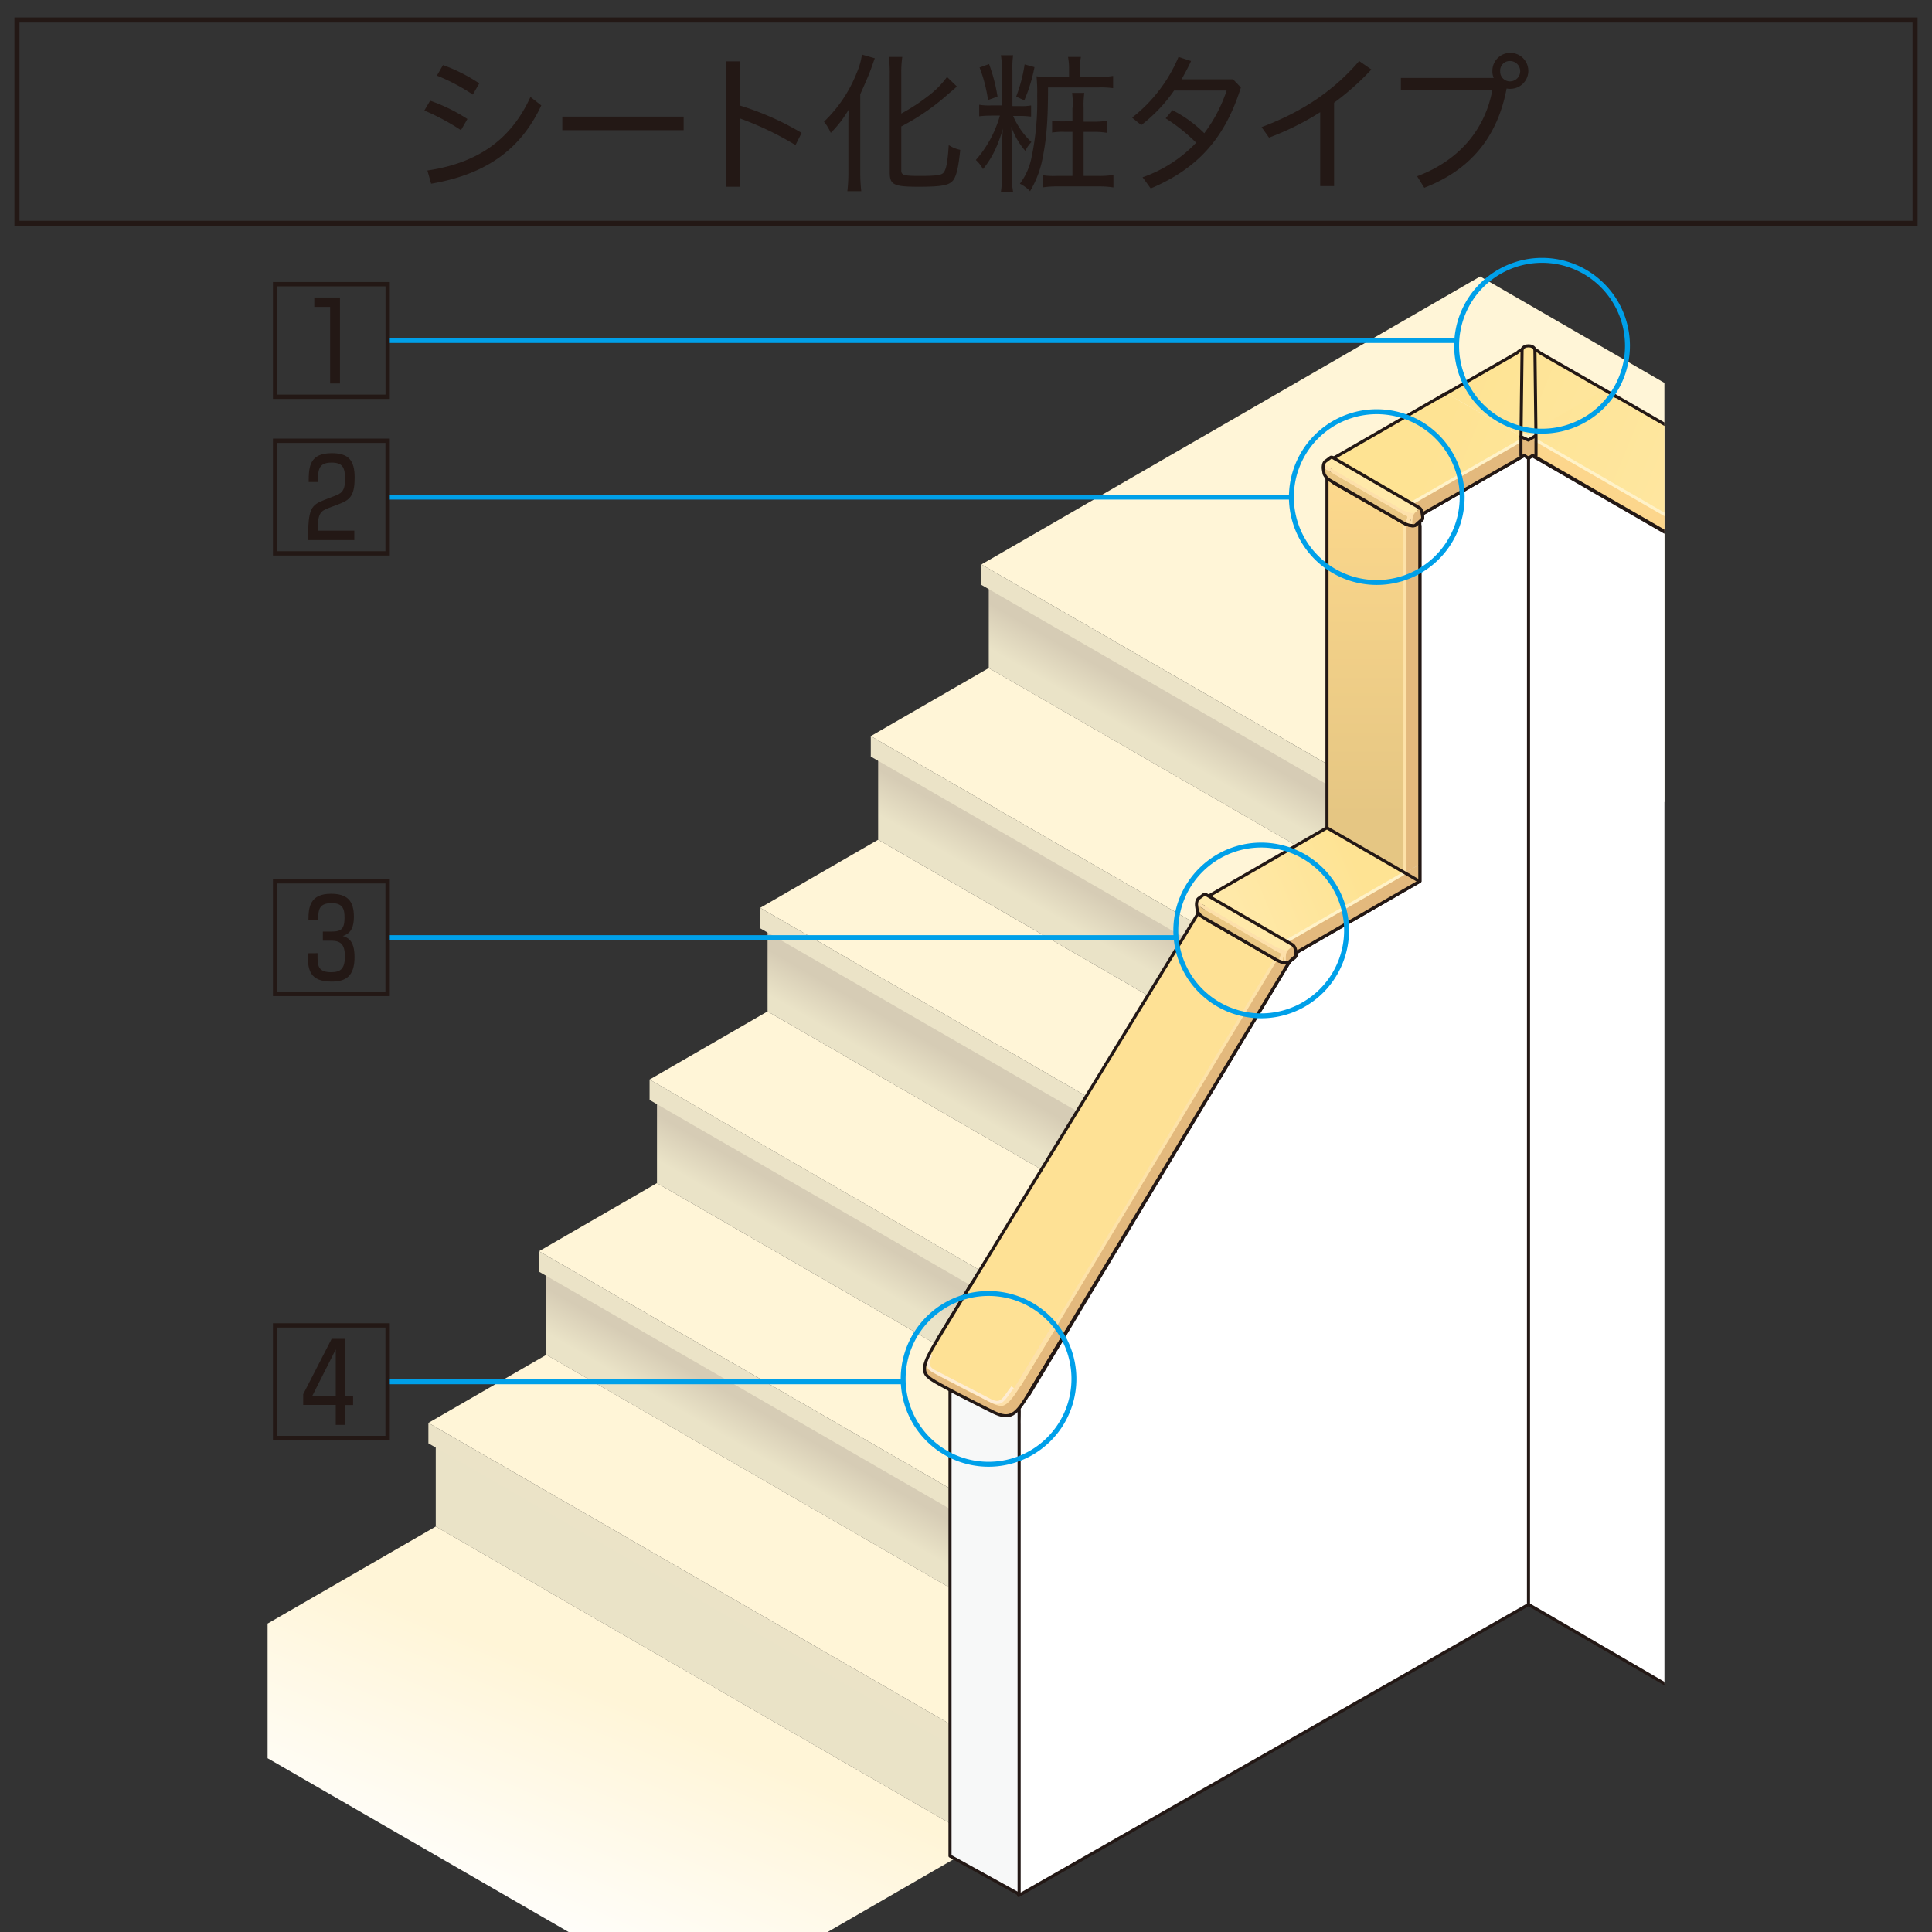<svg xmlns="http://www.w3.org/2000/svg" xmlns:xlink="http://www.w3.org/1999/xlink" width="570" height="570" viewBox="0 0 570 570"><rect x="0" y="0" width="570" height="570" fill="#333333" stroke="none"/><defs><style>.a,.aj,.ak,.al,.an,.aq,.as,.t{fill:none;}.b{clip-path:url(#a);}.c{fill:url(#b);}.d{clip-path:url(#c);}.e{fill:url(#d);}.f{clip-path:url(#e);}.g{fill:url(#f);}.h{clip-path:url(#g);}.i{fill:url(#h);}.j{clip-path:url(#k);}.k{fill:url(#l);}.l{fill:#fff5d7;}.m{fill:#ebe3c7;}.n{clip-path:url(#m);}.o{fill:url(#n);}.p{clip-path:url(#o);}.q{fill:url(#p);}.r{clip-path:url(#q);}.s{fill:#fff;}.as,.t{stroke:#231815;}.ak,.al,.t{stroke-linecap:round;stroke-linejoin:round;}.ak,.al,.an,.t{stroke-width:0.91px;}.u{fill:#f7f8f8;}.v{clip-path:url(#r);}.w{fill:url(#s);}.x{fill:#e3b97d;}.y{fill:#fee195;}.z{clip-path:url(#u);}.aa{fill:url(#v);}.ab{clip-path:url(#w);}.ac{fill:url(#x);}.ad{clip-path:url(#z);}.ae{fill:url(#aa);}.af{clip-path:url(#ac);}.ag{fill:#fcd68c;}.ah{clip-path:url(#ae);}.ai{fill:url(#af);}.aj{stroke:#e3b97d;stroke-miterlimit:10;stroke-width:4.53px;}.ak{stroke:#fde2a8;}.al{stroke:#fff2c8;}.am{fill:#fde0aa;}.an{stroke:#feecd2;}.ao{fill:#e9c683;}.ap{fill:#ffe9a9;}.aq{stroke:#00a0e9;stroke-width:1.45px;}.ar{fill:#231815;}.as{stroke-width:1.5px;}</style><clipPath id="a"><polygon class="a" points="161.19 399.71 322.6 492.9 322.6 467.11 161.19 373.92 161.19 399.71"/></clipPath><linearGradient id="b" x1="-2292.82" y1="1598.46" x2="-2287.99" y2="1598.46" gradientTransform="matrix(-6.51, 0, 0, 6.51, -14678.3, -9979.3)" gradientUnits="userSpaceOnUse"><stop offset="0" stop-color="#d6ccb5"/><stop offset="0.37" stop-color="#eae3c7"/><stop offset="1" stop-color="#eae3c7"/></linearGradient><clipPath id="c"><polygon class="a" points="193.83 349.05 355.24 442.24 355.24 416.45 193.83 323.26 193.83 349.05"/></clipPath><linearGradient id="d" x1="-2300.16" y1="1598.82" x2="-2295.33" y2="1598.82" gradientTransform="matrix(-6.51, 0, 0, 6.51, -14693.06, -10032.06)" xlink:href="#b"/><clipPath id="e"><polygon class="a" points="226.46 298.4 387.86 391.59 387.86 365.8 226.46 272.61 226.46 298.4"/></clipPath><linearGradient id="f" x1="-2307.45" y1="1599.16" x2="-2302.62" y2="1599.16" gradientTransform="matrix(-6.51, 0, 0, 6.51, -14709.47, -10085.93)" xlink:href="#b"/><clipPath id="g"><polygon class="a" points="259.08 247.74 420.49 340.93 420.49 315.15 259.08 221.96 259.08 247.74"/></clipPath><linearGradient id="h" x1="-2314.79" y1="1599.52" x2="-2309.96" y2="1599.52" gradientTransform="matrix(-6.51, 0, 0, 6.51, -14724.14, -10138.62)" xlink:href="#b"/><clipPath id="k"><polygon class="a" points="291.71 197.09 453.12 290.28 453.12 264.49 291.71 171.3 291.71 197.09"/></clipPath><linearGradient id="l" x1="-2322.12" y1="1599.88" x2="-2317.29" y2="1599.88" gradientTransform="matrix(-6.51, 0, 0, 6.51, -14739, -10191.44)" xlink:href="#b"/><clipPath id="m"><polygon class="a" points="128.56 450.37 289.97 543.56 289.97 517.77 128.56 424.57 128.56 450.37"/></clipPath><linearGradient id="n" x1="-2285.46" y1="1598.07" x2="-2280.63" y2="1598.07" gradientTransform="matrix(-6.52, 0, 0, 6.52, -14665.08, -9927.6)" xlink:href="#b"/><clipPath id="o"><polygon class="a" points="78.95 479.01 78.95 518.73 167.75 570 244.18 570 289.97 543.56 128.56 450.37 78.95 479.01"/></clipPath><linearGradient id="p" x1="-2098.22" y1="1473.5" x2="-2093.39" y2="1473.5" gradientTransform="matrix(-16.79, 0, 0, 16.79, -35036.27, -24236.6)" gradientUnits="userSpaceOnUse"><stop offset="0" stop-color="#fff5d7"/><stop offset="1" stop-color="#fff"/></linearGradient><clipPath id="q"><rect class="a" x="78.95" y="70" width="412.11" height="500"/></clipPath><clipPath id="r"><path class="a" d="M447.92,104l-20.84,12.23,22.51,13,23.89-14L454,104c-.84-.48-1.94-1.69-3-1.69s-2.19,1.21-3,1.69"/></clipPath><linearGradient id="s" x1="-1915.83" y1="1470.74" x2="-1911" y2="1470.74" gradientTransform="matrix(0, 20.67, 20.67, 0, -29947.68, 39695.56)" gradientUnits="userSpaceOnUse"><stop offset="0" stop-color="#fee393"/><stop offset="1" stop-color="#ffe9a9"/></linearGradient><clipPath id="u"><polygon class="a" points="356.61 264.35 379.63 277.64 414.51 257.5 391.5 244.21 356.61 264.35"/></clipPath><linearGradient id="v" x1="-2322.79" y1="1366.14" x2="-2317.96" y2="1366.14" gradientTransform="matrix(-7.94, 0, 0, 7.94, -18041.82, -10589.03)" xlink:href="#s"/><clipPath id="w"><path class="a" d="M391.6,142.69c0,.76-.07,1.53-.1,1.51v100l23,13.29V153.17a17.54,17.54,0,0,1-5.35-1.9l-17.47-10.09a11.88,11.88,0,0,0-.09,1.51"/></clipPath><linearGradient id="x" x1="-2055.82" y1="1489.64" x2="-2050.99" y2="1489.64" gradientTransform="matrix(0, 20.38, 20.38, 0, -29949.89, 42040.19)" gradientUnits="userSpaceOnUse"><stop offset="0" stop-color="#fcd88c"/><stop offset="1" stop-color="#e5c683"/></linearGradient><clipPath id="z"><polygon class="a" points="393 135.43 416.02 148.72 449.72 129.32 426.71 116.03 393 135.43"/></clipPath><linearGradient id="aa" x1="-1929.9" y1="1454.04" x2="-1925.07" y2="1454.04" gradientTransform="matrix(0, 24.77, 24.77, 0, -35596.7, 47936.79)" xlink:href="#s"/><clipPath id="ac"><rect class="a" x="78.95" y="81.57" width="412.11" height="488.43"/></clipPath><clipPath id="ae"><polygon class="a" points="450.18 128.34 491.05 151.84 491.05 125.31 473.2 115.05 450.18 128.34"/></clipPath><linearGradient id="af" x1="-1927.1" y1="1457.83" x2="-1922.27" y2="1457.83" gradientTransform="matrix(0, 23.8, 23.8, 0, -34232.43, 45958.79)" xlink:href="#s"/></defs><g class="b"><rect class="c" x="150.03" y="333.78" width="183.75" height="199.27" transform="translate(-254.4 426.2) rotate(-60)"/></g><g class="d"><rect class="e" x="182.66" y="283.12" width="183.74" height="199.27" transform="translate(-194.21 429.13) rotate(-60)"/></g><g class="f"><rect class="g" x="215.29" y="232.46" width="183.74" height="199.27" transform="translate(-134.03 432.06) rotate(-60)"/></g><g class="h"><rect class="i" x="247.92" y="181.81" width="183.74" height="199.27" transform="matrix(0.5, -0.87, 0.87, 0.5, -73.84, 434.99)"/></g><g class="h"><rect class="i" x="247.92" y="181.81" width="183.74" height="199.27" transform="matrix(0.5, -0.87, 0.87, 0.5, -73.84, 434.99)"/></g><g class="j"><rect class="k" x="280.54" y="131.15" width="183.75" height="199.27" transform="translate(-13.66 437.92) rotate(-60)"/></g><polygon class="l" points="355.23 442.24 193.82 349.05 159.02 369.15 320.43 462.34 355.23 442.24"/><polygon class="m" points="320.43 462.34 159.02 369.15 159.02 375.18 320.43 468.37 320.43 462.34"/><polygon class="l" points="387.86 391.59 226.45 298.4 191.65 318.5 353.06 411.69 387.86 391.59"/><polygon class="m" points="353.06 411.68 191.65 318.49 191.65 324.52 353.06 417.71 353.06 411.68"/><polygon class="l" points="420.49 340.94 259.08 247.75 224.28 267.84 385.69 361.03 420.49 340.94"/><polygon class="m" points="385.69 361.03 224.28 267.84 224.28 273.87 385.69 367.06 385.69 361.03"/><polygon class="l" points="453.12 290.28 291.71 197.09 256.91 217.18 418.32 310.37 453.12 290.28"/><polygon class="m" points="418.32 310.37 256.91 217.18 256.91 223.21 418.32 316.4 418.32 310.37"/><polygon class="l" points="289.54 166.53 450.95 259.71 491.05 236.56 491.05 112.96 436.69 81.57 289.54 166.53"/><polygon class="m" points="450.95 259.72 289.54 166.53 289.54 172.56 450.95 265.75 450.95 259.72"/><g class="n"><rect class="o" x="117.4" y="384.43" width="183.75" height="199.27" transform="translate(-314.58 423.26) rotate(-60)"/></g><polygon class="m" points="287.8 513 126.39 419.81 126.39 425.83 287.8 519.02 287.8 513"/><polygon class="l" points="322.6 492.9 161.2 399.71 126.39 419.8 287.8 512.99 322.6 492.9"/><g class="p"><rect class="q" x="87.91" y="389.64" width="193.09" height="241.09" transform="translate(-357.14 478.76) rotate(-66.8)"/></g><g class="r"><path class="s" d="M300.67,415.2c-.05.05-.1,4.79-.14,4.85V559.24L451,473.35V135.15l-1.23-.8-31.35,18v2.21c0,.59-.49,1-1.07,1.38l1.59-.83V260l-37.07,21.4-78.27,130"/><path class="t" d="M300.67,415.2c-.05.05-.1,4.79-.14,4.85V559.24L451,473.35V135.15l-1.23-.8-31.35,18v2.21c0,.59-.49,1-1.07,1.38l1.59-.83V260l-37.07,21.4-78.27,130"/><polygon class="u" points="300.67 412.9 300.67 558.86 280.28 547.59 280.28 401.64 300.67 412.9"/><polygon class="t" points="300.67 412.9 300.67 558.86 280.28 547.59 280.28 401.64 300.67 412.9"/></g><g class="v"><rect class="w" x="429.02" y="89.22" width="42.52" height="53.14" transform="translate(172.25 488.42) rotate(-67.69)"/></g><g class="r"><path class="x" d="M416,148.83l1.12.65a3,3,0,0,1,1.16,2.27v.63l30.55-17.57v-4.87Z"/><path class="x" d="M286.61,378.76,277,394.54c-3.2,5.33-5.93,9.7-3,11.79.85,1.32,18.95,10.23,18.95,10.23,5.18,2.59,6.87.8,10.57-5.36l11.92-19.77Z"/><path class="x" d="M379.63,277.64,300.89,408.48a7.9,7.9,0,0,1,.73.63l1.94,2.3,78.27-130L418.89,260v-5Z"/><path class="y" d="M298.78,407.12a21.79,21.79,0,0,1,2.11,1.36L379.7,277.59l-23.08-13.24L277,394.53Z"/></g><g class="z"><rect class="aa" x="352.4" y="234.32" width="66.32" height="53.21" transform="translate(-70.91 169.41) rotate(-22.75)"/></g><g class="ab"><rect class="ac" x="391.5" y="141.18" width="23.01" height="116.32"/></g><g class="r"><path class="x" d="M417.12,153a4.69,4.69,0,0,1-2.61.15V257.5l4.38-2.53V152Z"/><path class="t" d="M303.52,411.2l78.31-129.81L418.89,260V152l-1.77,1a4.89,4.89,0,0,1-2.61.15,17.47,17.47,0,0,1-5.34-1.9l-17.48-10.09a1.33,1.33,0,0,1-.19-.14V244.21l-34.88,20.14L277,394.52"/></g><g class="ad"><rect class="ae" x="395.48" y="99.93" width="51.77" height="64.88" transform="translate(138.96 471.96) rotate(-67.69)"/></g><g class="r"><polyline class="s" points="532.78 181.05 452.13 134.49 450.96 135.16 450.95 473.35 532.78 521.03"/></g><g class="af"><polyline class="t" points="532.78 181.05 452.13 134.49 450.96 135.16 450.95 473.35 532.78 521.03"/></g><g class="r"><polygon class="ag" points="532.78 175.84 452.2 129.32 452.2 134.35 532.78 180.87 532.78 175.84"/></g><g class="ah"><rect class="ai" x="445.84" y="107.56" width="49.55" height="51.78" transform="translate(168.53 518.2) rotate(-67.69)"/></g><g class="af"><line class="aj" x1="450.92" y1="129.32" x2="450.92" y2="134.6"/><path class="t" d="M532.78,149.27,475.21,116m57.57,64.83L452.2,134.35l-1.24.81"/></g><g class="r"><line class="ak" x1="414.51" y1="257.5" x2="414.51" y2="153.17"/><line class="al" x1="379.63" y1="277.64" x2="414.51" y2="257.5"/><path class="am" d="M295.4,414.8a7.13,7.13,0,0,1-2.95-.95c-8-4-16.92-8.58-18.29-9.7l-.1-.15-.3-.22c-1.4-1,1-5,3.3-8.81L286,380.26l25.72,11.2-10.64,17.41c-2.59,4.32-4.33,5.93-5.69,5.93"/><path class="y" d="M294.29,414.13a7.17,7.17,0,0,1-3-.95c-8-3.94-16.92-8.59-18.28-9.7l-.11-.15-.3-.22c-1.39-1,13.79-23.37,13.79-23.37l24.19,11.05L300,408.2c-2.6,4.32-4.34,5.93-5.69,5.93"/><line class="ak" x1="300.89" y1="408.48" x2="379.63" y2="277.64"/></g><g class="af"><path class="al" d="M453.11,129.85l79.67,46M416,148.72,448.64,130"/></g><g class="r"><path class="t" d="M476.8,117l-22.35-12.84c-.64-.37-.44-.62-1.26-.74-.41-.07-.37-1.39-2.23-1.39s-1.86,1.33-2.29,1.4c-.8.13-.57.37-1.2.73L425.12,117"/><polyline class="al" points="449.25 128.1 450.95 128.89 452.62 127.91"/><path class="t" d="M453.17,134.35v-4.73l-.32-26.44M426.71,116,393,135.43l23,13.29,1.16.67a3.06,3.06,0,0,1,1.19,2.34v.65l31.35-18,1.24.81m-1.88-32-.33,26.44v4.73"/><path class="an" d="M274.54,399.86c-.84,2.17-1.24,3.4.92,4.67l16,8.29c4,2.32,4.47.15,7.29-3.55"/><path class="t" d="M286.61,378.76,277,394.54c-3.2,5.33-5.94,9.7-3,11.79.85,1.31,18.95,10.23,18.95,10.23,5.18,2.58,6.87.81,10.57-5.36l11.93-19.77m76-147.22,23,13.29,3.81,2.22m30.43-130.88,2.21,1,2.16-1.26"/><path class="ao" d="M415.64,152.58a6.81,6.81,0,0,1-1.58-.63L393.15,140c-.37-.17-.6-.85-.7-1.37a2.91,2.91,0,0,0-.21,1.25l.08,1.12c0,.36.66,1.13,1.36,1.57l20.6,11.76a7,7,0,0,0,1.78.64,6.3,6.3,0,0,1,.07-1.2c.08-.53.05-1-.49-1.21"/><path class="am" d="M416.93,151.94a13.49,13.49,0,0,1-2.6-.88l-20.4-11.64a1.4,1.4,0,0,1-.76-1.63l-.09.06a1.5,1.5,0,0,0-.63.8c.1.52.33,1.2.7,1.37L414.06,152a6.81,6.81,0,0,0,1.58.63c.54.16.57.68.49,1.21a6.3,6.3,0,0,0-.07,1.2,3.73,3.73,0,0,0,.71.09,6.17,6.17,0,0,1,.29-2.29,2.93,2.93,0,0,1,1.2-1.36,2.49,2.49,0,0,1-1.33.51"/><path class="ap" d="M393.93,139.42l20.39,11.65a13.75,13.75,0,0,0,2.61.86,2.56,2.56,0,0,0,1.34-.49l.94-.76a.45.45,0,0,0-.14-.1L395.14,137a.62.62,0,0,0-.72,0l-1.25.84a1.39,1.39,0,0,0,.76,1.62"/><path class="x" d="M418.26,151.44a2.83,2.83,0,0,0-1.2,1.34,6.1,6.1,0,0,0-.28,2.3,1.47,1.47,0,0,0,.79-.16l1.76-1.34c.22-.2.41-.39.39-.66l-.08-1.31a1.67,1.67,0,0,0-.43-.93Z"/><path class="t" d="M419.33,153.58l-1.76,1.34c-.73.46-2.49-.13-3.29-.57l-20.6-11.76c-.7-.43-1.36-1.21-1.37-1.57l-.07-1.12a2.3,2.3,0,0,1,.84-2.05l1.34-.89a.62.62,0,0,1,.72,0l23.94,13.61a1.44,1.44,0,0,1,.55,1l.09,1.31C419.74,153.19,419.55,153.38,419.33,153.58Z"/><path class="ao" d="M415.28,152.14a6.88,6.88,0,0,1-1.79-.75l-22-12.79c-.43-.21-.75-1-.92-1.63a3.8,3.8,0,0,0-.09,1.48l.21,1.34a4.08,4.08,0,0,0,1.65,1.87L414,154.24a7.81,7.81,0,0,0,2,.77,7.86,7.86,0,0,1-.05-1.42c0-.63-.06-1.25-.66-1.45"/><path class="am" d="M416.61,151.39a14.28,14.28,0,0,1-2.93-1L392.22,137.9a1.91,1.91,0,0,1-1-1.94l-.09.07a1.61,1.61,0,0,0-.6.95c.17.6.5,1.41.92,1.62l22,12.79a6.44,6.44,0,0,0,1.47.8c.59.2.06,1-.12,1.61-.07.27-.22.21-.16.75a12.55,12.55,0,0,0,1.25.44,3.06,3.06,0,0,1,.27-2.05,7.38,7.38,0,0,1,1.8-2.13c-.31.24-1,.67-1.39.58"/><path class="ap" d="M392.22,137.9l21.46,12.44a14.28,14.28,0,0,0,2.93,1c.4.09,1.08-.34,1.39-.58l.95-.88a.91.91,0,0,0-.16-.13L393.28,135c-.35-.2-.64-.19-.79,0l-1.27,1a1.9,1.9,0,0,0,1,1.94"/><path class="x" d="M418,150.81a2.93,2.93,0,0,0-1.16,1.59,7.92,7.92,0,0,0-.06,2.73,1.4,1.4,0,0,0,.85-.19l1.76-1.58a.9.9,0,0,0,.36-.78l-.24-1.55a2.29,2.29,0,0,0-.56-1.11Z"/><path class="t" d="M419.39,153.36l-1.77,1.58c-.74.54-2.72-.17-3.63-.7L392.3,141.66a4.08,4.08,0,0,1-1.65-1.87l-.21-1.34c-.11-.75,0-2,.7-2.42l1.35-1c.15-.18.44-.18.79,0l25.51,14.8a2,2,0,0,1,.72,1.23l.24,1.55A.92.92,0,0,1,419.39,153.36Z"/><path class="ao" d="M378.27,281.53a6.64,6.64,0,0,1-1.58-.63L355.78,269c-.37-.17-.6-.85-.7-1.36a3.07,3.07,0,0,0-.22,1.24l.08,1.13a3.07,3.07,0,0,0,1.37,1.57L376.9,283.3a6.87,6.87,0,0,0,1.79.65,5.67,5.67,0,0,1,.07-1.21c.08-.53,0-1.05-.49-1.21"/><path class="am" d="M379.56,280.89A13.43,13.43,0,0,1,377,280l-20.4-11.65a1.39,1.39,0,0,1-.76-1.62l-.08.05a1.52,1.52,0,0,0-.63.81c.1.51.33,1.19.7,1.36l20.91,11.93a6.64,6.64,0,0,0,1.58.63c.53.16.57.69.49,1.21a5.71,5.71,0,0,0-.07,1.21,6.27,6.27,0,0,0,.71.09,6.2,6.2,0,0,1,.29-2.3,2.84,2.84,0,0,1,1.2-1.35,2.54,2.54,0,0,1-1.33.5"/><path class="ap" d="M356.55,268.38,377,280a12.92,12.92,0,0,0,2.6.87,2.46,2.46,0,0,0,1.34-.5l.95-.76-.14-.1-23.93-13.6a.59.59,0,0,0-.72,0l-1.26.83a1.43,1.43,0,0,0,.76,1.63"/><path class="x" d="M380.89,280.39a2.9,2.9,0,0,0-1.2,1.35,6,6,0,0,0-.29,2.3,1.45,1.45,0,0,0,.79-.17l1.76-1.34a.82.82,0,0,0,.4-.66l-.09-1.31a1.62,1.62,0,0,0-.42-.92Z"/><path class="t" d="M382,282.53l-1.75,1.35c-.74.45-2.5-.13-3.3-.58l-20.59-11.75a3.07,3.07,0,0,1-1.37-1.57l-.08-1.13a2.31,2.31,0,0,1,.85-2l1.34-.89a.59.59,0,0,1,.72,0l23.93,13.6a1.49,1.49,0,0,1,.56,1l.09,1.3C382.37,282.15,382.18,282.33,382,282.53Z"/><path class="ao" d="M377.9,281.1a7.6,7.6,0,0,1-1.78-.75l-22.05-12.79c-.42-.21-.74-1-.91-1.63a3.56,3.56,0,0,0-.09,1.47l.2,1.34a4.09,4.09,0,0,0,1.65,1.87l21.69,12.58a8,8,0,0,0,2,.78,6.46,6.46,0,0,1-.05-1.43c0-.63-.07-1.24-.67-1.44"/><path class="am" d="M379.23,280.35a14.85,14.85,0,0,1-2.92-1.05l-21.46-12.45a1.88,1.88,0,0,1-1-1.93l-.09.06a1.59,1.59,0,0,0-.6.95c.16.61.49,1.42.91,1.62l22.05,12.79a6.32,6.32,0,0,0,1.46.81c.6.19.06,1-.11,1.6-.08.27-.23.22-.16.75.27.06,1,.44,1.24.45a3.06,3.06,0,0,1,.28-2.06,7.48,7.48,0,0,1,1.8-2.12,2.38,2.38,0,0,1-1.4.58"/><path class="ap" d="M354.85,266.85l21.46,12.45a14.85,14.85,0,0,0,2.92,1.05,2.38,2.38,0,0,0,1.4-.58l.95-.89-.16-.12L355.9,264c-.34-.19-.63-.19-.78,0l-1.27,1a1.87,1.87,0,0,0,1,1.93"/><path class="x" d="M380.63,279.77a2.91,2.91,0,0,0-1.17,1.59,8.2,8.2,0,0,0,0,2.72,1.42,1.42,0,0,0,.84-.18l1.77-1.58a1,1,0,0,0,.36-.78l-.25-1.55a2.17,2.17,0,0,0-.56-1.11Z"/><path class="t" d="M382,282.32l-1.77,1.58c-.75.53-2.72-.17-3.64-.71l-21.69-12.57a4.2,4.2,0,0,1-1.65-1.88l-.2-1.34c-.12-.74,0-2,.69-2.42l1.36-1c.15-.17.44-.18.79,0l25.5,14.79a2.07,2.07,0,0,1,.73,1.24l.24,1.55A.92.92,0,0,1,382,282.32Z"/></g><path class="aq" d="M372.09,299.7a25.19,25.19,0,1,0-25.19-25.18A25.18,25.18,0,0,0,372.09,299.7Z"/><path class="aq" d="M454.94,127.21A25.2,25.2,0,1,0,429.75,102,25.18,25.18,0,0,0,454.94,127.21Z"/><path class="aq" d="M406.19,171.85A25.19,25.19,0,1,0,381,146.66,25.19,25.19,0,0,0,406.19,171.85Z"/><path class="aq" d="M291.65,432a25.19,25.19,0,1,0-25.19-25.19A25.19,25.19,0,0,0,291.65,432Z"/><line class="aq" x1="380.84" y1="146.66" x2="114.27" y2="146.66"/><line class="aq" x1="346.75" y1="276.63" x2="114.27" y2="276.63"/><line class="aq" x1="266.52" y1="407.67" x2="114.27" y2="407.67"/><line class="aq" x1="429.02" y1="100.46" x2="114.27" y2="100.46"/><path class="ar" d="M115,83.2v34.5H80.53V83.2ZM81.81,84.48v31.94h31.93V84.48Zm18.49,3.28v25.38H97.4V90.55H92.73V87.76Z"/><path class="ar" d="M115,129.4v34.5H80.53V129.4Zm-33.21,1.28v31.94h31.93V130.68ZM97,149.85c-2.53.94-3.28,1.73-3.24,6.71h10.77v2.78H90.92c-.07-9.34.83-10.32,4.9-11.9l2.82-1.09c1.85-.72,3.17-1.24,3.17-4.93,0-3.51-.72-4.94-4-4.94-3.92,0-4,2.26-4,5.73H91.07c0-4.6.3-8.51,6.82-8.51,5,0,6.74,2.18,6.74,7.19,0,4.78-1,6.48-4.37,7.72Z"/><path class="ar" d="M115,259.37v34.5H80.53v-34.5Zm-33.21,1.28v31.94h31.93V260.65Zm11.9,20.57c-.08,3.69.07,5.61,4.07,5.61,2.9,0,4-1.21,4-4.75,0-4.55-2.38-4.55-4.79-4.55H95.25v-2.68h2c3,0,4.4-.22,4.4-4.14,0-2.45-.48-4.26-3.8-4.26-3.95,0-3.95,2.26-3.95,5H91c0-3.85.46-7.76,6.67-7.76,4.71,0,6.74,2,6.74,6.78,0,2.63-.6,4.85-3.27,5.68,1.31.45,3.46,1.09,3.46,6.25,0,5.73-2.71,7.2-6.78,7.2-6.51,0-7.08-3.54-7-8.36Z"/><path class="ar" d="M115,390.4v34.5H80.53V390.4Zm-33.21,1.28v31.94h31.93V391.68ZM101.88,395v16.79h2.3v2.75h-2.3v5.84H99.06V414.5H89.45v-3.16L97.85,395Zm-9.72,16.79h6.9V398.12Z"/><path class="ar" d="M126.9,29.7a51,51,0,0,1,11,5.4L136,38.4a67.26,67.26,0,0,0-10.8-5.8Zm-.8,20.6c14.1-2.1,24.4-8.5,30.4-21.7l3.2,2.5c-6.5,13.9-17.4,20.5-32.5,23.1Zm4.6-31.1a48.89,48.89,0,0,1,10.7,5.4l-1.9,3.3a57.29,57.29,0,0,0-10.6-5.6Z"/><path class="ar" d="M201.7,34.4v4H165.9v-4Z"/><path class="ar" d="M218.2,31.1a83.37,83.37,0,0,1,18.3,8.1l-1.8,3.6a91.29,91.29,0,0,0-16.5-7.9V55.1h-3.9v-37h3.9Z"/><path class="ar" d="M250.3,37.6c0-2.2,0-3,.1-5.3a32.73,32.73,0,0,1-5.3,6.9,13.85,13.85,0,0,0-2-3.3,40.67,40.67,0,0,0,9.7-14.5,20.75,20.75,0,0,0,1.5-5.3l3.8,1.1c-.2.5-.2.5-.9,2.5s-1.6,4.1-3.4,8.1V51a48.86,48.86,0,0,0,.3,5.4H250a48,48,0,0,0,.3-5.5Zm15.6,12.6c0,1.5.7,1.7,5.4,1.7,4.9,0,6.5-.2,7.1-1,.8-1,1.2-3.2,1.5-8.1a9.44,9.44,0,0,0,3.4,1.4c-.5,5-1.1,7.7-2.1,9-1.2,1.5-3.4,1.9-10.3,1.9-7.2,0-8.4-.6-8.4-4.2V21.7a31.91,31.91,0,0,0-.3-4.9h4a32.82,32.82,0,0,0-.3,4.9V33.5a55.89,55.89,0,0,0,7.7-5,26.31,26.31,0,0,0,5.8-5.8l2.9,2.8c-.5.5-.5.5-2.5,2.2a67.55,67.55,0,0,1-13.9,9.6V50.2Z"/><path class="ar" d="M300.9,31.3a15.21,15.21,0,0,0,3.3-.2v3.3a25,25,0,0,0-3.3-.2h-2a22.72,22.72,0,0,0,5.4,7.7,9.69,9.69,0,0,0-1.8,2.6,21,21,0,0,1-4.1-7.1c0,1.4.1,3.4.2,6.2v8.2a19.53,19.53,0,0,0,.3,4.8h-3.6a29.62,29.62,0,0,0,.3-4.8V44.4c0-1.8.1-4.5.3-6.4-1.6,5.2-3.2,8.6-5.9,11.9a9.91,9.91,0,0,0-2.1-2.7A33.62,33.62,0,0,0,295,34.1h-2.5a33.63,33.63,0,0,0-3.6.2V30.9a17.84,17.84,0,0,0,3.6.2h3.1V21a27.44,27.44,0,0,0-.3-4.7h3.6a26.41,26.41,0,0,0-.2,4.6V31.3Zm-9.1-12.4a50.1,50.1,0,0,1,2.5,9.6l-2.8,1a44.08,44.08,0,0,0-2.5-9.6Zm13.4.9a46.83,46.83,0,0,1-3,9.8l-2.4-1.1a45.13,45.13,0,0,0,2.5-9.5ZM324,22.7a26.75,26.75,0,0,0,4.4-.3V26a26.94,26.94,0,0,0-4.4-.2H309.2c0,10.1-.5,15.2-1.5,20.3a29.85,29.85,0,0,1-3.8,10.3,11.08,11.08,0,0,0-3-2.2,19,19,0,0,0,3.4-7.6A79.31,79.31,0,0,0,306,28.3a47.16,47.16,0,0,0-.2-5.8,24.87,24.87,0,0,0,4,.2h5.6V20.2a17.92,17.92,0,0,0-.3-3.4h3.8a16.5,16.5,0,0,0-.3,3.4v2.5Zm-7.5,9.1a26.94,26.94,0,0,0-.2-4.4h3.6a27,27,0,0,0-.2,4.5v4h3a22.51,22.51,0,0,0,4-.3v3.6a22.51,22.51,0,0,0-4-.3h-3v13h4.6a24.18,24.18,0,0,0,4.2-.3v3.7a26.29,26.29,0,0,0-4.3-.3H311.9a26.29,26.29,0,0,0-4.3.3V51.7a23.13,23.13,0,0,0,4.2.2h4.6v-13h-2.2a20.08,20.08,0,0,0-3.8.2V35.6a20.63,20.63,0,0,0,3.8.2h2.2v-4Z"/><path class="ar" d="M337.1,52.3a40,40,0,0,0,15.8-10.2,52.6,52.6,0,0,0-9-7.2l2-2.4a37,37,0,0,1,9.4,6.8,44.29,44.29,0,0,0,6.6-12.6H346.4a45.27,45.27,0,0,1-9.7,10.2L334,34.7a44.54,44.54,0,0,0,13.7-17.9l3.7,1.2c-.8,1.8-1.8,3.6-2.8,5.4h15.2l2.3,2.4c-5,16-13.7,24.3-26.6,29.8Z"/><path class="ar" d="M393.5,54.9h-4V33.1a81.75,81.75,0,0,1-15.1,7.5l-2.2-3.1C383.6,33.2,393,27.3,401,18l3.6,2.5a78,78,0,0,1-11,9.8V54.9Z"/><path class="ar" d="M440.7,23a4.64,4.64,0,0,1-.4-2.1,5.27,5.27,0,0,1,5.3-5.3,5.3,5.3,0,1,1,0,10.6,3.75,3.75,0,0,1-1.1-.1c-2.7,14.3-10.6,24-24.3,29.3L418.1,52c12.2-4.6,20-13.6,22.2-25.5h-27V23Zm1.9-2a2.86,2.86,0,0,0,2.9,3,3,3,0,0,0,0-6A2.81,2.81,0,0,0,442.6,21Z"/><rect class="as" x="5" y="5.9" width="560" height="60"/></svg>